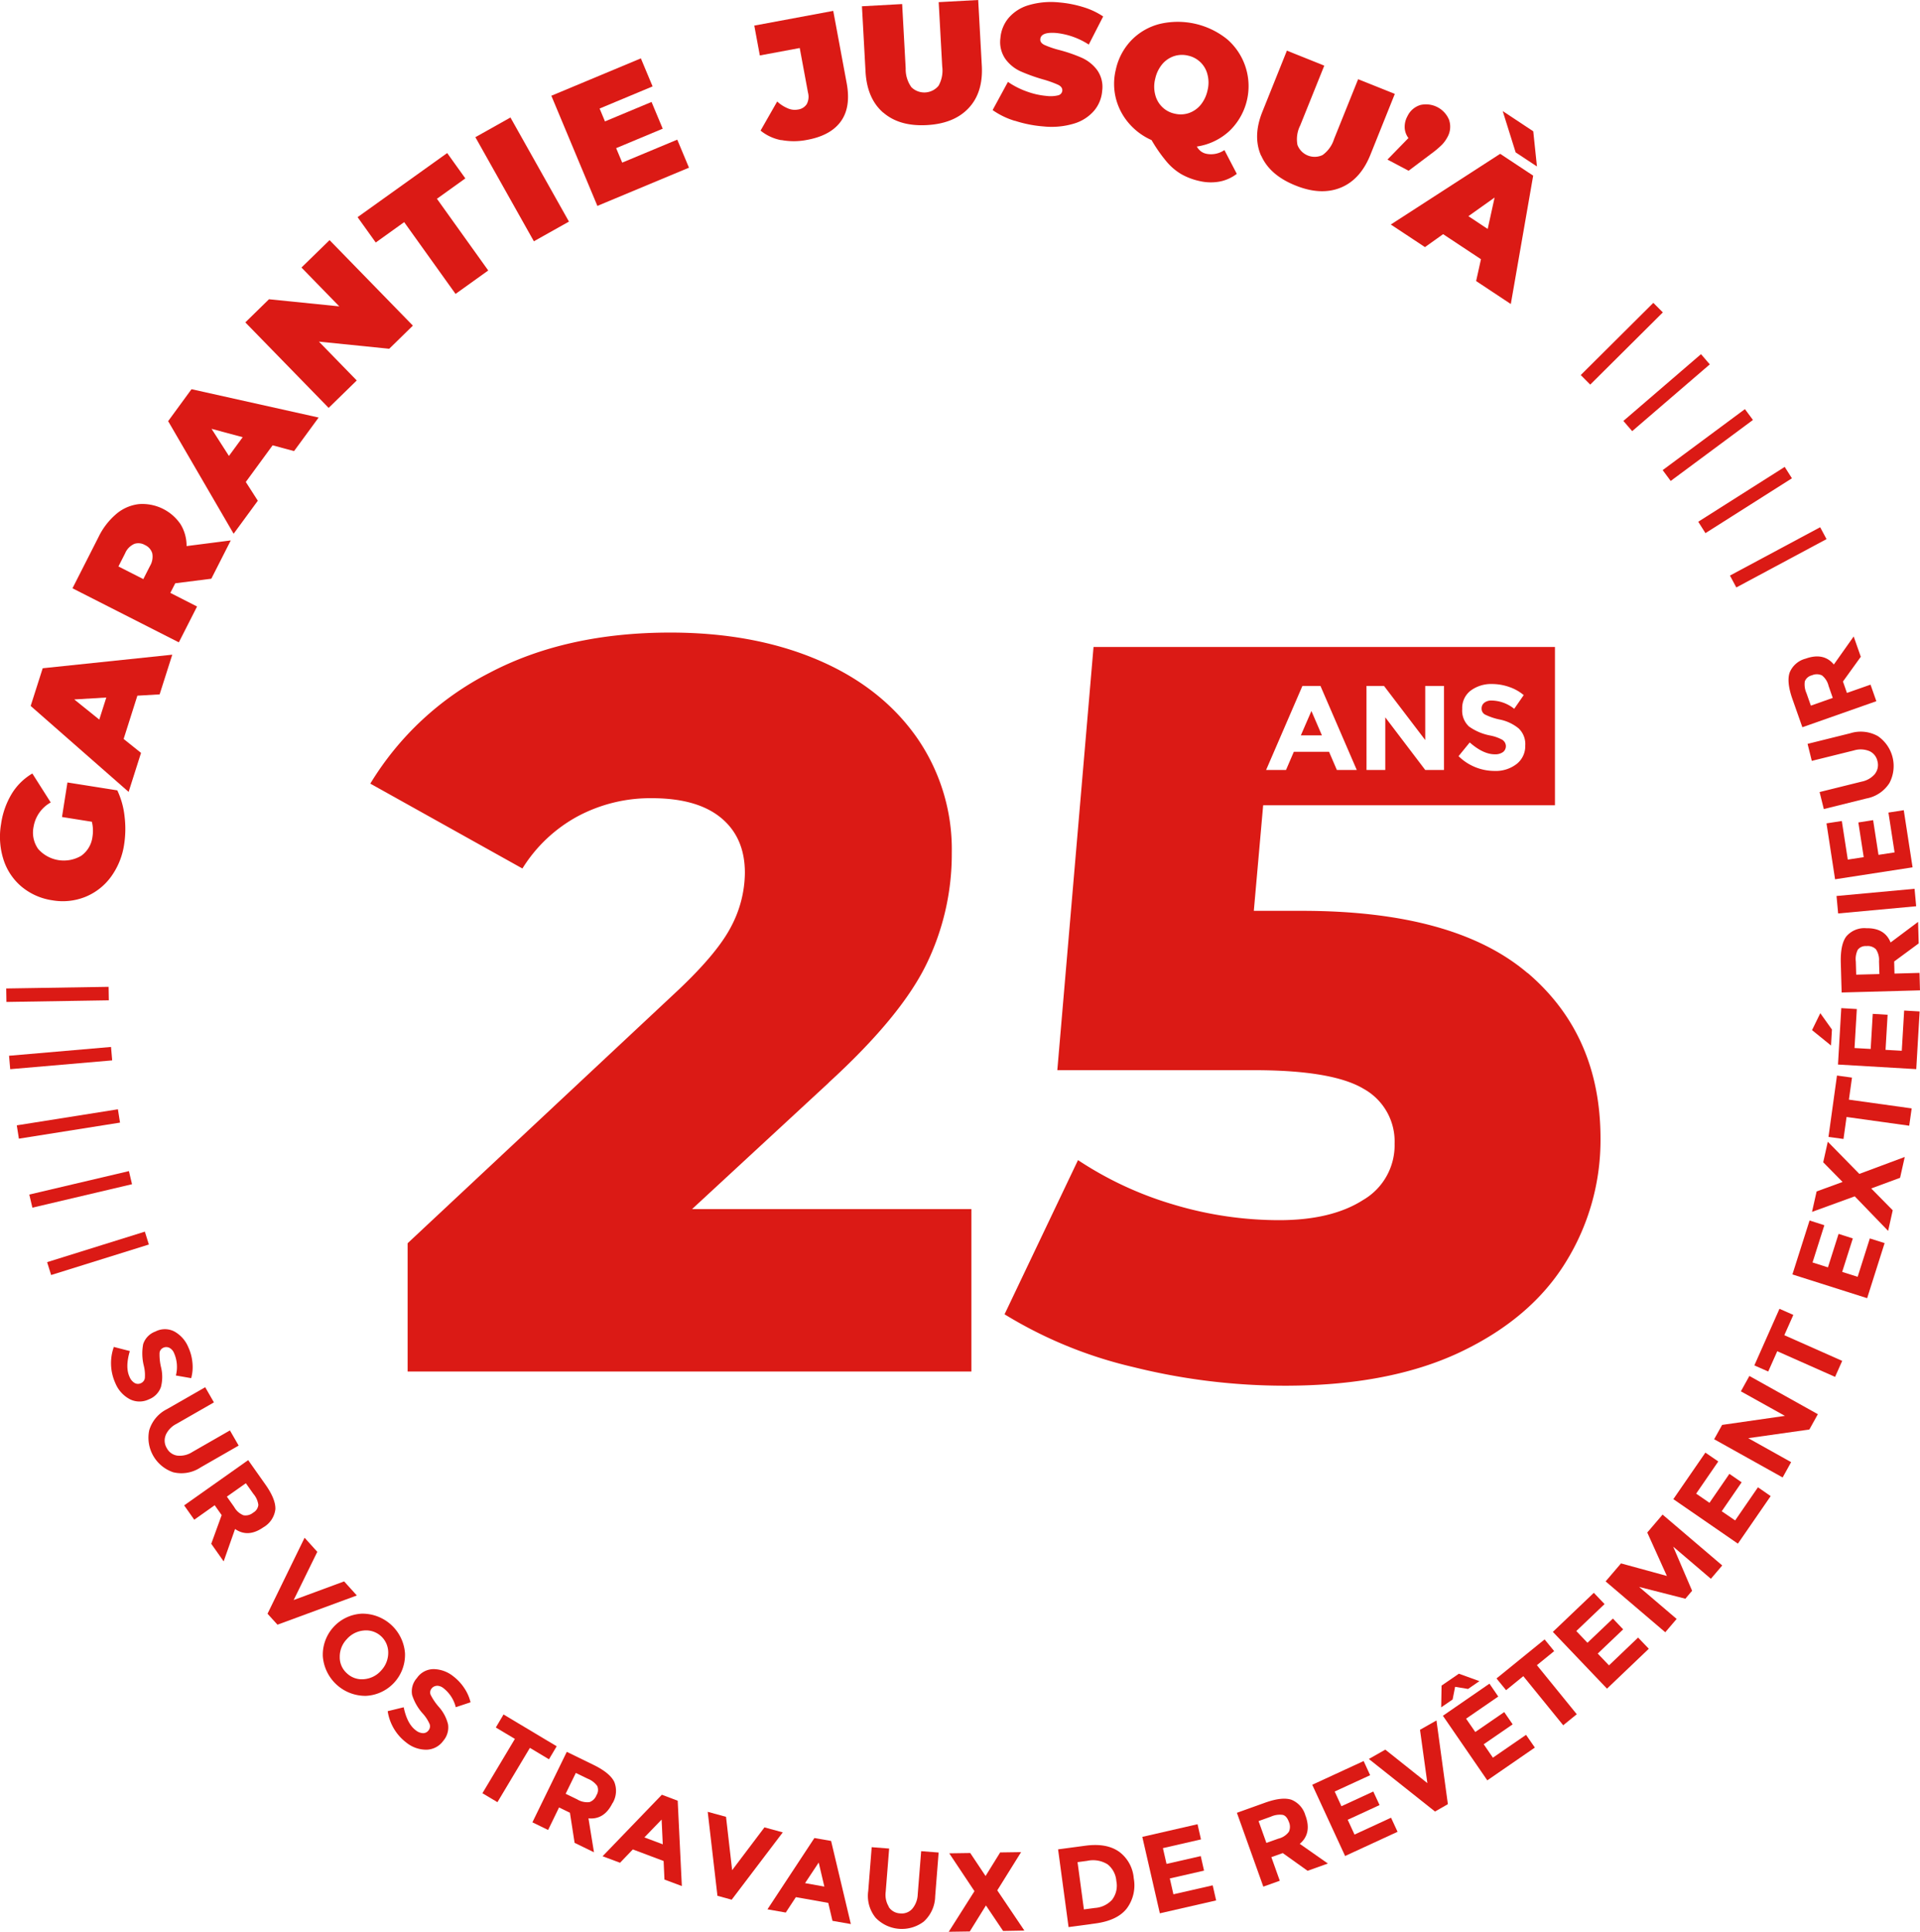 <svg xmlns="http://www.w3.org/2000/svg" width="422.856" height="425.344" viewBox="0 0 422.856 425.344">
  <g id="solutions-prolux-garantie-revetement-exterieur-rouge" transform="translate(-169.975 -69.84)">
    <g id="Groupe_3" data-name="Groupe 3" transform="translate(169.975 69.84)">
      <path id="Tracé_53" data-name="Tracé 53" d="M183.628,180.4l1.2-7.607,10.98,1.737a17.857,17.857,0,0,1,1.6,5.734,22.336,22.336,0,0,1-.084,6.105,16.068,16.068,0,0,1-2.9,7.185,13.086,13.086,0,0,1-5.633,4.419,13.347,13.347,0,0,1-7.32.759,13.636,13.636,0,0,1-6.73-2.985,12.9,12.9,0,0,1-4-5.987,16.481,16.481,0,0,1-.523-7.86,17.58,17.58,0,0,1,2.361-6.645,13.07,13.07,0,0,1,4.52-4.436l4.048,6.375a7.541,7.541,0,0,0-3.778,5.363,6.237,6.237,0,0,0,1.012,4.874,7.531,7.531,0,0,0,9.462,1.518,6.022,6.022,0,0,0,2.5-4.216,8.3,8.3,0,0,0-.135-3.289l-6.561-1.046Z" transform="translate(-169.975 -0.507)" fill="#db1a15"/>
      <path id="Tracé_54" data-name="Tracé 54" d="M197.474,164.35l-3.019,9.512,3.829,3.07-2.732,8.585L173.98,166.593l2.648-8.3,28.537-2.985-2.783,8.737-4.908.287Zm-6.831.388-7.067.422,5.515,4.436,1.552-4.874Z" transform="translate(-167.225 -11.156)" fill="#db1a15"/>
      <path id="Tracé_55" data-name="Tracé 55" d="M202.091,153.075l-1.1,2.142,5.886,3-4.014,7.893L179.44,154.205l5.734-11.283a15.505,15.505,0,0,1,3.947-5.11,9.286,9.286,0,0,1,4.975-2.142,10.155,10.155,0,0,1,9.158,4.453,9.1,9.1,0,0,1,1.316,4.79l9.732-1.248-4.284,8.433-7.91,1Zm-9.125-8.6a3.9,3.9,0,0,0-1.94,2.041L189.56,149.4l5.481,2.783,1.467-2.884a4.011,4.011,0,0,0,.506-2.783,2.91,2.91,0,0,0-1.619-1.838,2.854,2.854,0,0,0-2.429-.219Z" transform="translate(-163.477 -24.674)" fill="#db1a15"/>
      <path id="Tracé_56" data-name="Tracé 56" d="M214.935,133.013l-5.9,8.062,2.648,4.132-5.33,7.269-14.42-24.793,5.144-7.033,28,6.24-5.414,7.387L214.918,133Zm-6.595-1.8-6.848-1.838,3.829,5.971,3.019-4.115Z" transform="translate(-154.901 -34.954)" fill="#db1a15"/>
      <path id="Tracé_57" data-name="Tracé 57" d="M220.563,101.19l18.35,18.822-5.212,5.094-15.483-1.569,8.332,8.551-6.19,6.038L202.01,119.3l5.212-5.094,15.483,1.569-8.332-8.551,6.19-6.038Z" transform="translate(-147.98 -48.315)" fill="#db1a15"/>
      <path id="Tracé_58" data-name="Tracé 58" d="M226.925,105.033l-6.257,4.486-4-5.583L236.4,89.82l4,5.583-6.257,4.486,11.3,15.787-7.2,5.161-11.3-15.787Z" transform="translate(-137.914 -56.122)" fill="#db1a15"/>
      <path id="Tracé_59" data-name="Tracé 59" d="M232.05,89.515l7.725-4.335L252.66,108.1l-7.725,4.335Z" transform="translate(-127.355 -59.308)" fill="#db1a15"/>
      <path id="Tracé_60" data-name="Tracé 60" d="M269.7,95.355l2.581,6.173-20.172,8.416L241.97,85.691l19.716-8.231,2.581,6.173L252.6,88.507l1.181,2.833,10.255-4.284,2.462,5.886-10.255,4.284,1.332,3.188,12.127-5.06Z" transform="translate(-120.543 -64.608)" fill="#db1a15"/>
      <path id="Tracé_61" data-name="Tracé 61" d="M274.424,99.73a10.2,10.2,0,0,1-4.571-2.108l3.66-6.409a7.99,7.99,0,0,0,2.4,1.535,3.771,3.771,0,0,0,2.176.236,2.729,2.729,0,0,0,1.94-1.2,3.486,3.486,0,0,0,.27-2.53l-1.821-9.816-8.787,1.636L268.47,74.5l17.389-3.238,2.952,15.871q.987,5.287-1.248,8.416c-1.484,2.091-3.964,3.474-7.472,4.115a14.91,14.91,0,0,1-5.667.034Z" transform="translate(-102.348 -68.865)" fill="#db1a15"/>
      <path id="Tracé_62" data-name="Tracé 62" d="M287.2,94.633q-3.542-3.086-3.879-8.973l-.793-14.437,8.855-.489L292.16,84.9a6.8,6.8,0,0,0,1.265,4.149,4.069,4.069,0,0,0,5.971-.32,6.825,6.825,0,0,0,.81-4.25l-.776-14.167,8.7-.472.793,14.437q.329,5.895-2.867,9.327c-2.125,2.294-5.212,3.559-9.226,3.778-4.031.219-7.219-.692-9.6-2.749Z" transform="translate(-92.695 -69.84)" fill="#db1a15"/>
      <path id="Tracé_63" data-name="Tracé 63" d="M304.5,96.266a17.062,17.062,0,0,1-4.908-2.378l3.373-6.207a17.563,17.563,0,0,0,4.048,2.075,16.862,16.862,0,0,0,4.4,1.012,7.118,7.118,0,0,0,2.648-.135,1.173,1.173,0,0,0,.877-1c.051-.557-.27-1-.928-1.316a23.644,23.644,0,0,0-3.306-1.181,40.07,40.07,0,0,1-4.942-1.771,8.5,8.5,0,0,1-3.323-2.682,6.527,6.527,0,0,1-1.13-4.638,7.864,7.864,0,0,1,1.754-4.385,9.2,9.2,0,0,1,4.4-2.85,17.42,17.42,0,0,1,6.78-.624,24.875,24.875,0,0,1,5.245,1.012,16.45,16.45,0,0,1,4.453,2.075l-3.171,6.19a16.346,16.346,0,0,0-7.134-2.547q-3.415-.278-3.542,1.366c-.051.523.27.944.911,1.265a20.906,20.906,0,0,0,3.255,1.113,33.221,33.221,0,0,1,4.942,1.7,8.637,8.637,0,0,1,3.373,2.665,6.384,6.384,0,0,1,1.147,4.621,7.667,7.667,0,0,1-1.754,4.351,9.322,9.322,0,0,1-4.4,2.85,17.117,17.117,0,0,1-6.78.641,27.016,27.016,0,0,1-6.291-1.248Z" transform="translate(-80.981 -69.651)" fill="#db1a15"/>
      <path id="Tracé_64" data-name="Tracé 64" d="M342.449,106.2a9.02,9.02,0,0,1-3.812,1.687,10.832,10.832,0,0,1-4.4-.135,14.3,14.3,0,0,1-4-1.518,12.668,12.668,0,0,1-3.221-2.749,33,33,0,0,1-3.306-4.739,14.115,14.115,0,0,1-5.094-3.812,13.449,13.449,0,0,1-2.783-5.431,13.152,13.152,0,0,1,0-6.274,13.405,13.405,0,0,1,3.441-6.477,13.169,13.169,0,0,1,6.257-3.592,17.338,17.338,0,0,1,14.859,3.407,13.662,13.662,0,0,1,.422,20.206,13.44,13.44,0,0,1-7.134,3.39,3.5,3.5,0,0,0,.928,1.079,3.055,3.055,0,0,0,1.214.523,5.2,5.2,0,0,0,3.93-.826l2.732,5.245Zm-13.8-25.94a5.845,5.845,0,0,0-2.581,1.754,7.5,7.5,0,0,0-1.552,3.2,7.054,7.054,0,0,0,0,3.559,5.678,5.678,0,0,0,1.552,2.7,5.514,5.514,0,0,0,2.732,1.45,5.619,5.619,0,0,0,3.086-.118,5.845,5.845,0,0,0,2.581-1.754,7.5,7.5,0,0,0,1.552-3.2,7.054,7.054,0,0,0,0-3.559,5.605,5.605,0,0,0-4.284-4.149A5.618,5.618,0,0,0,328.653,80.26Z" transform="translate(-70.089 -67.897)" fill="#db1a15"/>
      <path id="Tracé_65" data-name="Tracé 65" d="M335.023,99.624q-1.923-4.3.287-9.765l5.38-13.408,8.231,3.306-5.3,13.172a6.717,6.717,0,0,0-.607,4.284,4.05,4.05,0,0,0,5.532,2.226,6.848,6.848,0,0,0,2.53-3.525l5.3-13.172,8.079,3.238-5.38,13.408q-2.2,5.465-6.544,7.236c-2.9,1.181-6.224,1.029-9.968-.489q-5.616-2.252-7.522-6.544Z" transform="translate(-57.266 -65.302)" fill="#db1a15"/>
      <path id="Tracé_66" data-name="Tracé 66" d="M364.744,86.982a4.636,4.636,0,0,1-.4,3.744,7.534,7.534,0,0,1-1.147,1.6,20.673,20.673,0,0,1-2.446,2.058L355.805,98.1l-4.655-2.462,4.621-4.739a4.09,4.09,0,0,1-.826-2.294,4.86,4.86,0,0,1,.624-2.547,4.632,4.632,0,0,1,2.867-2.446,5.507,5.507,0,0,1,6.308,3.339Z" transform="translate(-45.58 -60.502)" fill="#db1a15"/>
      <path id="Tracé_67" data-name="Tracé 67" d="M371.441,116.959l-8.332-5.515-4,2.85-7.522-4.975,24.085-15.567,7.269,4.807-4.925,28.267-7.64-5.06,1.063-4.79Zm1.484-6.662,1.518-6.915-5.768,4.1,4.25,2.817Zm3.306-25.957,6.729,4.453.81,7.742-4.689-3.1-2.85-9.091Z" transform="translate(-45.278 -59.884)" fill="#db1a15"/>
    </g>
    <g id="Groupe_4" data-name="Groupe 4" transform="translate(194.434 209.98)">
      <path id="Tracé_68" data-name="Tracé 68" d="M197.3,247.454a1.538,1.538,0,0,0-1.332,0,1.384,1.384,0,0,0-.81,1.113,12.062,12.062,0,0,0,.354,3.289,8.847,8.847,0,0,1-.051,4.233,4.491,4.491,0,0,1-2.648,2.715,4.717,4.717,0,0,1-4.149,0,6.963,6.963,0,0,1-3.238-3.559,10.645,10.645,0,0,1-.337-7.978l3.525.911q-1.063,3.567-.051,5.718a2.76,2.76,0,0,0,1.113,1.316,1.484,1.484,0,0,0,1.383.034,1.468,1.468,0,0,0,.86-1.1,8.531,8.531,0,0,0-.219-2.7,11.163,11.163,0,0,1-.152-4.79,4.4,4.4,0,0,1,2.7-2.783,4.52,4.52,0,0,1,4.183,0,7,7,0,0,1,3.053,3.441,10.288,10.288,0,0,1,.911,3.39,9.289,9.289,0,0,1-.27,3.441l-3.373-.59a7.542,7.542,0,0,0-.4-4.925,2.288,2.288,0,0,0-1.046-1.181Z" transform="translate(-184.477 -90.836)" fill="#db1a15"/>
      <path id="Tracé_69" data-name="Tracé 69" d="M193.176,261.515a3.173,3.173,0,0,0,.253,2.85A3.1,3.1,0,0,0,195.756,266a5.094,5.094,0,0,0,3.306-.81l8.264-4.739,1.923,3.339-8.382,4.807a7.628,7.628,0,0,1-6.038,1.063,8.028,8.028,0,0,1-5.279-9.243,7.663,7.663,0,0,1,3.947-4.672l8.382-4.807,1.923,3.339-8.264,4.739a5.068,5.068,0,0,0-2.361,2.462Z" transform="translate(-181.146 -85.636)" fill="#db1a15"/>
      <path id="Tracé_70" data-name="Tracé 70" d="M211.51,275.218q-3.39,2.4-6.274.4l-2.513,7.134-2.732-3.879,2.294-6.308-1.535-2.176-4.5,3.188-2.226-3.154,14.1-9.968,3.778,5.347c1.552,2.193,2.277,4.014,2.209,5.481a5.3,5.3,0,0,1-2.581,3.93Zm-4.351-2.614a2.621,2.621,0,0,0,2.074-.59,2.2,2.2,0,0,0,1.13-1.7,4.619,4.619,0,0,0-1.079-2.412l-1.67-2.361-4.183,2.952,1.619,2.294a4.06,4.06,0,0,0,2.074,1.822Z" transform="translate(-177.925 -79.1)" fill="#db1a15"/>
      <path id="Tracé_71" data-name="Tracé 71" d="M210.678,284.3l11.1-4.1,2.8,3.1L207.1,289.733l-2.193-2.412,8.163-16.731,2.8,3.1-5.212,10.626Z" transform="translate(-170.448 -72.144)" fill="#db1a15"/>
      <path id="Tracé_72" data-name="Tracé 72" d="M221.665,298.6a9.41,9.41,0,0,1-9.529-8.7,9.05,9.05,0,0,1,8.585-9.394,9.41,9.41,0,0,1,9.512,8.7,9.05,9.05,0,0,1-8.585,9.394Zm3.306-5.566a5.685,5.685,0,0,0,1.569-3.913,4.871,4.871,0,0,0-5.38-4.908,5.622,5.622,0,0,0-3.744,1.906,5.552,5.552,0,0,0-1.552,3.9,4.709,4.709,0,0,0,1.6,3.643,4.769,4.769,0,0,0,3.778,1.265,5.622,5.622,0,0,0,3.744-1.906Z" transform="translate(-165.497 -65.343)" fill="#db1a15"/>
      <path id="Tracé_73" data-name="Tracé 73" d="M231.428,291.417a1.537,1.537,0,0,0-1.181.624,1.365,1.365,0,0,0-.186,1.366,12.855,12.855,0,0,0,1.872,2.732,8.936,8.936,0,0,1,1.956,3.744,4.521,4.521,0,0,1-1.046,3.643,4.67,4.67,0,0,1-3.66,1.956,6.979,6.979,0,0,1-4.52-1.6A10.644,10.644,0,0,1,220.6,297l3.525-.86c.506,2.429,1.383,4.115,2.648,5.06a2.714,2.714,0,0,0,1.6.641,1.467,1.467,0,0,0,1.231-.624,1.433,1.433,0,0,0,.236-1.366,8.684,8.684,0,0,0-1.467-2.277,11.039,11.039,0,0,1-2.395-4.149,4.379,4.379,0,0,1,1.063-3.727,4.464,4.464,0,0,1,3.694-1.956,7.084,7.084,0,0,1,4.318,1.585,10.557,10.557,0,0,1,2.395,2.564,9.534,9.534,0,0,1,1.4,3.154l-3.255,1.079a7.634,7.634,0,0,0-2.682-4.166,2.335,2.335,0,0,0-1.484-.557Z" transform="translate(-159.675 -60.369)" fill="#db1a15"/>
      <path id="Tracé_74" data-name="Tracé 74" d="M243.427,301.014l-7.151,11.958L232.97,311l7.151-11.958-4.2-2.513,1.7-2.867,11.705,7-1.7,2.867-4.2-2.513Z" transform="translate(-151.182 -56.304)" fill="#db1a15"/>
      <path id="Tracé_75" data-name="Tracé 75" d="M257.142,309.807c-1.214,2.479-2.985,3.609-5.3,3.373l1.214,7.472-4.267-2.075-1.029-6.628-2.395-1.164-2.412,4.959-3.458-1.687,7.573-15.517,5.886,2.867c2.412,1.181,3.93,2.429,4.571,3.744a5.289,5.289,0,0,1-.371,4.689Zm-5.077-.2a2.542,2.542,0,0,0,1.535-1.518,2.15,2.15,0,0,0,.169-2.041,4.729,4.729,0,0,0-2.108-1.6l-2.6-1.265-2.243,4.588L249.35,309a4.221,4.221,0,0,0,2.7.607Z" transform="translate(-146.699 -52.954)" fill="#db1a15"/>
      <path id="Tracé_76" data-name="Tracé 76" d="M262.288,322.794l-.185-4.065-6.78-2.547-2.817,2.935-3.845-1.434,13.054-13.543,3.491,1.316.911,18.789-3.845-1.434Zm-.624-13.189-3.795,3.93,4.048,1.518-.253-5.448Z" transform="translate(-140.409 -49.109)" fill="#db1a15"/>
      <path id="Tracé_77" data-name="Tracé 77" d="M267.753,319.239l7.134-9.445,4.031,1.1-11.25,14.825-3.137-.86L262.39,306.37l4.031,1.1,1.349,11.756Z" transform="translate(-130.982 -47.578)" fill="#db1a15"/>
      <path id="Tracé_78" data-name="Tracé 78" d="M284.509,328.022l-.928-3.947-7.134-1.265-2.226,3.39-4.031-.708,10.339-15.7,3.677.641,4.351,18.3-4.048-.708ZM281.49,315.17l-3.019,4.554,4.25.759-1.248-5.313Z" transform="translate(-125.627 -45.23)" fill="#db1a15"/>
      <path id="Tracé_79" data-name="Tracé 79" d="M287.887,324.162a3.172,3.172,0,0,0,2.5,1.4,3.086,3.086,0,0,0,2.665-1,5.184,5.184,0,0,0,1.214-3.188l.759-9.512,3.845.3-.759,9.63a7.688,7.688,0,0,1-2.53,5.583,7.995,7.995,0,0,1-10.592-.86,7.615,7.615,0,0,1-1.619-5.9l.759-9.63,3.845.3-.759,9.512a5.041,5.041,0,0,0,.708,3.339Z" transform="translate(-116.608 -44.406)" fill="#db1a15"/>
      <path id="Tracé_80" data-name="Tracé 80" d="M305.16,311.7l4.638-.067-5.245,8.416,5.971,8.855-4.689.084-3.778-5.616L298.5,329.1l-4.638.068,5.667-8.939-5.549-8.332,4.621-.068,3.373,5.06,3.2-5.161Z" transform="translate(-109.375 -43.966)" fill="#db1a15"/>
      <path id="Tracé_81" data-name="Tracé 81" d="M321.515,312.132a8.045,8.045,0,0,1,3.289,5.9,8.521,8.521,0,0,1-1.535,6.645q-2.074,2.656-6.966,3.306l-5.853.793L308.14,311.66l6.055-.81c3.053-.4,5.5.017,7.337,1.3Zm-1.434,10.558a5.061,5.061,0,0,0,.894-4.031,5.2,5.2,0,0,0-1.923-3.694,6.053,6.053,0,0,0-4.5-.776l-2.125.287,1.4,10.406,2.429-.32a5.657,5.657,0,0,0,3.845-1.872Z" transform="translate(-99.57 -44.603)" fill="#db1a15"/>
      <path id="Tracé_82" data-name="Tracé 82" d="M331.3,307.99l.759,3.339-8.382,1.923.793,3.474,7.539-1.72.725,3.2-7.539,1.72.793,3.491,8.652-1.973.759,3.323L323,327.605l-3.862-16.832,12.144-2.783Z" transform="translate(-92.018 -46.465)" fill="#db1a15"/>
      <path id="Tracé_83" data-name="Tracé 83" d="M346.619,308.44q1.391,3.9-1.282,6.156l6.19,4.335-4.469,1.6-5.465-3.9-2.513.894,1.855,5.195-3.626,1.3-5.819-16.259,6.156-2.209q3.795-1.366,5.869-.658a5.255,5.255,0,0,1,3.086,3.542Zm-3.677,3.491a2.644,2.644,0,0,0,0-2.159c-.32-.877-.759-1.4-1.349-1.552a4.752,4.752,0,0,0-2.614.388l-2.715.978,1.72,4.807,2.648-.944A4.011,4.011,0,0,0,342.942,311.932Z" transform="translate(-83.538 -48.754)" fill="#db1a15"/>
      <path id="Tracé_84" data-name="Tracé 84" d="M352.647,299.74l1.434,3.12-7.809,3.592,1.484,3.238,7.016-3.238,1.383,2.985-7.016,3.238,1.5,3.255,8.045-3.711,1.434,3.1-11.553,5.33-7.236-15.685,11.3-5.212Z" transform="translate(-76.782 -52.13)" fill="#db1a15"/>
      <path id="Tracé_85" data-name="Tracé 85" d="M361.606,308.22,359.987,296.5l3.626-2.058,2.513,18.435-2.833,1.619-14.572-11.57,3.626-2.058,9.259,7.37Z" transform="translate(-71.708 -55.769)" fill="#db1a15"/>
      <path id="Tracé_86" data-name="Tracé 86" d="M360.666,294.024l-2.5,1.72.084-4.79,3.812-2.614,4.52,1.636-2.5,1.72-2.85-.472-.557,2.817Zm8.129-3.491,1.94,2.833-7.084,4.874,2.024,2.935,6.375-4.385,1.855,2.7-6.375,4.385,2.024,2.952,7.3-5.026,1.94,2.8-10.474,7.219L358.541,297.6Z" transform="translate(-65.22 -59.957)" fill="#db1a15"/>
      <path id="Tracé_87" data-name="Tracé 87" d="M374.278,289.527l8.787,10.811-2.985,2.429-8.787-10.811-3.795,3.086-2.108-2.581,10.592-8.6,2.108,2.581-3.795,3.086Z" transform="translate(-60.262 -63.033)" fill="#db1a15"/>
      <path id="Tracé_88" data-name="Tracé 88" d="M381.773,277.78l2.361,2.479-6.224,5.937,2.462,2.581,5.6-5.33,2.26,2.378-5.6,5.33,2.479,2.6,6.409-6.122,2.361,2.462-9.209,8.787-11.924-12.5,9.006-8.585Z" transform="translate(-55.209 -67.208)" fill="#db1a15"/>
      <path id="Tracé_89" data-name="Tracé 89" d="M394.533,274.654l4.149,9.681-1.484,1.754-10.187-2.6,8.264,7.05-2.5,2.935-13.139-11.2,3.39-3.964,10.1,2.766-4.318-9.563,3.373-3.947,13.139,11.2-2.5,2.935-8.264-7.05Z" transform="translate(-50.478 -74.218)" fill="#db1a15"/>
      <path id="Tracé_90" data-name="Tracé 90" d="M395.547,259.487l2.833,1.94-4.874,7.084,2.935,2.024,4.385-6.375,2.7,1.855-4.385,6.375,2.952,2.024,5.026-7.3,2.8,1.94L402.7,279.524l-14.218-9.8,7.067-10.255Z" transform="translate(-44.409 -79.779)" fill="#db1a15"/>
      <path id="Tracé_91" data-name="Tracé 91" d="M399.7,252.843l1.872-3.373,15.078,8.416-1.872,3.373-13.459,1.906,9.445,5.279-1.872,3.373L393.81,263.4l1.754-3.154,13.83-1.99-9.715-5.414Z" transform="translate(-40.749 -86.645)" fill="#db1a15"/>
      <path id="Tracé_92" data-name="Tracé 92" d="M405.672,246.519l12.734,5.65-1.569,3.525-12.734-5.65-1.99,4.469-3.053-1.349,5.532-12.464,3.053,1.349-1.99,4.469Z" transform="translate(-37.144 -92.667)" fill="#db1a15"/>
      <path id="Tracé_93" data-name="Tracé 93" d="M407.791,229.17l3.272,1.046-2.6,8.2,3.39,1.079,2.344-7.37,3.137,1-2.344,7.37,3.407,1.079,2.682-8.45,3.255,1.029-3.845,12.127-16.461-5.228,3.778-11.874Z" transform="translate(-33.732 -100.583)" fill="#db1a15"/>
      <path id="Tracé_94" data-name="Tracé 94" d="M409.052,223.427l1.012-4.537,6.949,7.084,10-3.727-1.029,4.588-6.359,2.344,4.739,4.807-1.012,4.537L416,230.915l-9.411,3.424,1.012-4.5,5.718-2.091-4.267-4.335Z" transform="translate(-31.974 -107.642)" fill="#db1a15"/>
      <path id="Tracé_95" data-name="Tracé 95" d="M413.26,215.563l13.8,1.923-.54,3.812-13.8-1.923-.675,4.841-3.306-.455,1.872-13.51,3.306.455-.675,4.841Z" transform="translate(-30.498 -113.574)" fill="#db1a15"/>
      <path id="Tracé_96" data-name="Tracé 96" d="M410.975,206.156l-.2,3.525-4.183-3.39,1.821-3.727Zm2.058-4.706,3.424.2-.506,8.585,3.559.2.455-7.725,3.272.2-.455,7.725,3.576.2.523-8.855,3.407.2-.742,12.7-17.237-1.012.725-12.43Z" transform="translate(-31.974 -119.616)" fill="#db1a15"/>
      <path id="Tracé_97" data-name="Tracé 97" d="M415.868,191.59c2.766-.084,4.588.978,5.448,3.137l6.055-4.537.135,4.739-5.4,3.98.068,2.665,5.515-.152.1,3.845-17.254.472-.186-6.544c-.067-2.682.32-4.6,1.2-5.785a5.238,5.238,0,0,1,4.318-1.838Zm2.176,4.588a2.558,2.558,0,0,0-2.058-.658,2.177,2.177,0,0,0-1.889.793,4.571,4.571,0,0,0-.439,2.614l.084,2.884,5.11-.135-.084-2.817a4.192,4.192,0,0,0-.708-2.682Z" transform="translate(-29.396 -127.347)" fill="#db1a15"/>
      <path id="Tracé_98" data-name="Tracé 98" d="M410.144,191.3l-.354-3.845,17.186-1.585.354,3.845Z" transform="translate(-29.777 -130.313)" fill="#db1a15"/>
      <path id="Tracé_99" data-name="Tracé 99" d="M408.47,178.511l3.39-.523,1.316,8.5,3.508-.54-1.181-7.64,3.255-.506,1.181,7.64,3.542-.54-1.349-8.77,3.373-.523,1.94,12.582-17.068,2.631-1.889-12.312Z" transform="translate(-30.683 -137.358)" fill="#db1a15"/>
      <path id="Tracé_100" data-name="Tracé 100" d="M420.852,174.629a3.16,3.16,0,0,0,.54-2.8,3.108,3.108,0,0,0-1.788-2.209,5.11,5.11,0,0,0-3.407-.135l-9.259,2.294-.928-3.744,9.378-2.328a7.7,7.7,0,0,1,6.105.624,7.99,7.99,0,0,1,2.547,10.322,7.633,7.633,0,0,1-5.077,3.407l-9.378,2.328-.928-3.744,9.259-2.294a5.142,5.142,0,0,0,2.952-1.72Z" transform="translate(-32.372 -144.388)" fill="#db1a15"/>
      <path id="Tracé_101" data-name="Tracé 101" d="M407.363,157.787q3.921-1.366,6.139,1.316l4.368-6.173,1.569,4.469-3.93,5.448.877,2.513,5.195-1.822,1.282,3.643-16.293,5.734-2.176-6.173c-.894-2.53-1.1-4.486-.624-5.869a5.192,5.192,0,0,1,3.559-3.07Zm3.474,3.694a2.644,2.644,0,0,0-2.159,0,2.217,2.217,0,0,0-1.569,1.332,4.72,4.72,0,0,0,.371,2.614l.961,2.732,4.824-1.7-.928-2.665a4.144,4.144,0,0,0-1.5-2.328Z" transform="translate(-34.08 -152.93)" fill="#db1a15"/>
    </g>
    <path id="Tracé_102" data-name="Tracé 102" d="M319.273,251.525q15.938-14.572,21.538-26.092a55.322,55.322,0,0,0,5.583-24.489,43.084,43.084,0,0,0-7.86-25.636q-7.868-11.056-21.875-16.967t-32.248-5.92q-23.022,0-39.871,8.888a65.586,65.586,0,0,0-26.21,24.371l33.5,18.688a32.6,32.6,0,0,1,12.194-11.5,33.953,33.953,0,0,1,16.293-3.98q10.018,0,15.264,4.335t5.245,12.076a25.671,25.671,0,0,1-2.968,11.739q-2.96,5.819-11.621,14.016l-59.689,55.827v28.251H350.711V279.354H289.2l30.072-27.8Z" transform="translate(33.2 56.7)" fill="#db1a15"/>
    <path id="Tracé_103" data-name="Tracé 103" d="M342.168,162.66l-2.328,5.363h4.638Z" transform="translate(116.63 63.73)" fill="#db1a15"/>
    <path id="Tracé_104" data-name="Tracé 104" d="M416.311,226.082Q400.246,212.42,366.759,212.4h-10.71l2.058-23.241h64.26V154.3H320.748l-7.978,93.185h43.3q17.3,0,24.152,4.1a13.24,13.24,0,0,1,6.831,12.076,13.945,13.945,0,0,1-6.949,12.413q-6.957,4.453-18.57,4.436a80.93,80.93,0,0,1-23.123-3.424,77.761,77.761,0,0,1-21.083-9.8L301.15,301.237a95.613,95.613,0,0,0,28.369,11.621,138.158,138.158,0,0,0,33.378,4.1q23,0,38.623-7.4,15.61-7.413,23.241-19.818a50.97,50.97,0,0,0,7.64-27.222q0-22.769-16.056-36.447ZM410.9,174.809a9.118,9.118,0,0,0-2.732-1,11.874,11.874,0,0,1-4.722-1.99,4.733,4.733,0,0,1-1.5-3.862,4.8,4.8,0,0,1,1.889-4.065,7.563,7.563,0,0,1,4.722-1.434,11.529,11.529,0,0,1,3.711.641,9.844,9.844,0,0,1,3.221,1.8l-2.091,3.019a8.168,8.168,0,0,0-4.975-1.822,2.473,2.473,0,0,0-1.619.489,1.563,1.563,0,0,0-.59,1.3,1.454,1.454,0,0,0,.725,1.282,13.41,13.41,0,0,0,3.356,1.13,9.5,9.5,0,0,1,4.082,1.94,4.762,4.762,0,0,1,1.451,3.778,4.982,4.982,0,0,1-1.872,4.031,7.471,7.471,0,0,1-4.908,1.552,11.318,11.318,0,0,1-7.91-3.255l2.462-3.019c1.99,1.754,3.845,2.614,5.532,2.614a2.96,2.96,0,0,0,1.788-.489,1.633,1.633,0,0,0-.051-2.631Zm-30.038-11.924h3.862l9.074,11.907V162.885h4.132v18.5H393.8l-8.8-11.587v11.587h-4.132Zm-14.134,0h4l7.994,18.5h-4.385l-1.72-4h-7.758l-1.72,4h-4.385l7.995-18.5Z" transform="translate(90.065 57.99)" fill="#db1a15"/>
    <rect id="Rectangle_11" data-name="Rectangle 11" width="22.55" height="2.968" transform="matrix(0.996, -0.086, 0.086, 0.996, 171.968, 302.299)" fill="#db1a15"/>
    <rect id="Rectangle_12" data-name="Rectangle 12" width="22.55" height="2.968" transform="matrix(1, -0.016, 0.016, 1, 171.344, 287.485)" fill="#db1a15"/>
    <rect id="Rectangle_13" data-name="Rectangle 13" width="22.55" height="2.968" transform="translate(173.672 317.623) rotate(-9.02)" fill="#db1a15"/>
    <rect id="Rectangle_14" data-name="Rectangle 14" width="22.55" height="2.968" transform="matrix(0.973, -0.229, 0.229, 0.973, 176.429, 332.86)" fill="#db1a15"/>
    <rect id="Rectangle_15" data-name="Rectangle 15" width="22.55" height="2.968" transform="translate(180.352 347.744) rotate(-17.33)" fill="#db1a15"/>
    <rect id="Rectangle_16" data-name="Rectangle 16" width="22.55" height="2.968" transform="matrix(0.881, -0.472, 0.472, 0.881, 550.977, 196.571)" fill="#db1a15"/>
    <rect id="Rectangle_17" data-name="Rectangle 17" width="22.55" height="2.968" transform="translate(543.991 184.721) rotate(-32.38)" fill="#db1a15"/>
    <rect id="Rectangle_18" data-name="Rectangle 18" width="22.55" height="2.968" transform="translate(536.157 173.352) rotate(-36.55)" fill="#db1a15"/>
    <rect id="Rectangle_19" data-name="Rectangle 19" width="22.55" height="2.968" transform="matrix(0.758, -0.652, 0.652, 0.758, 527.507, 162.522)" fill="#db1a15"/>
    <rect id="Rectangle_20" data-name="Rectangle 20" width="22.55" height="2.968" transform="matrix(0.709, -0.705, 0.705, 0.709, 518.113, 152.42)" fill="#db1a15"/>
  </g>
</svg>
